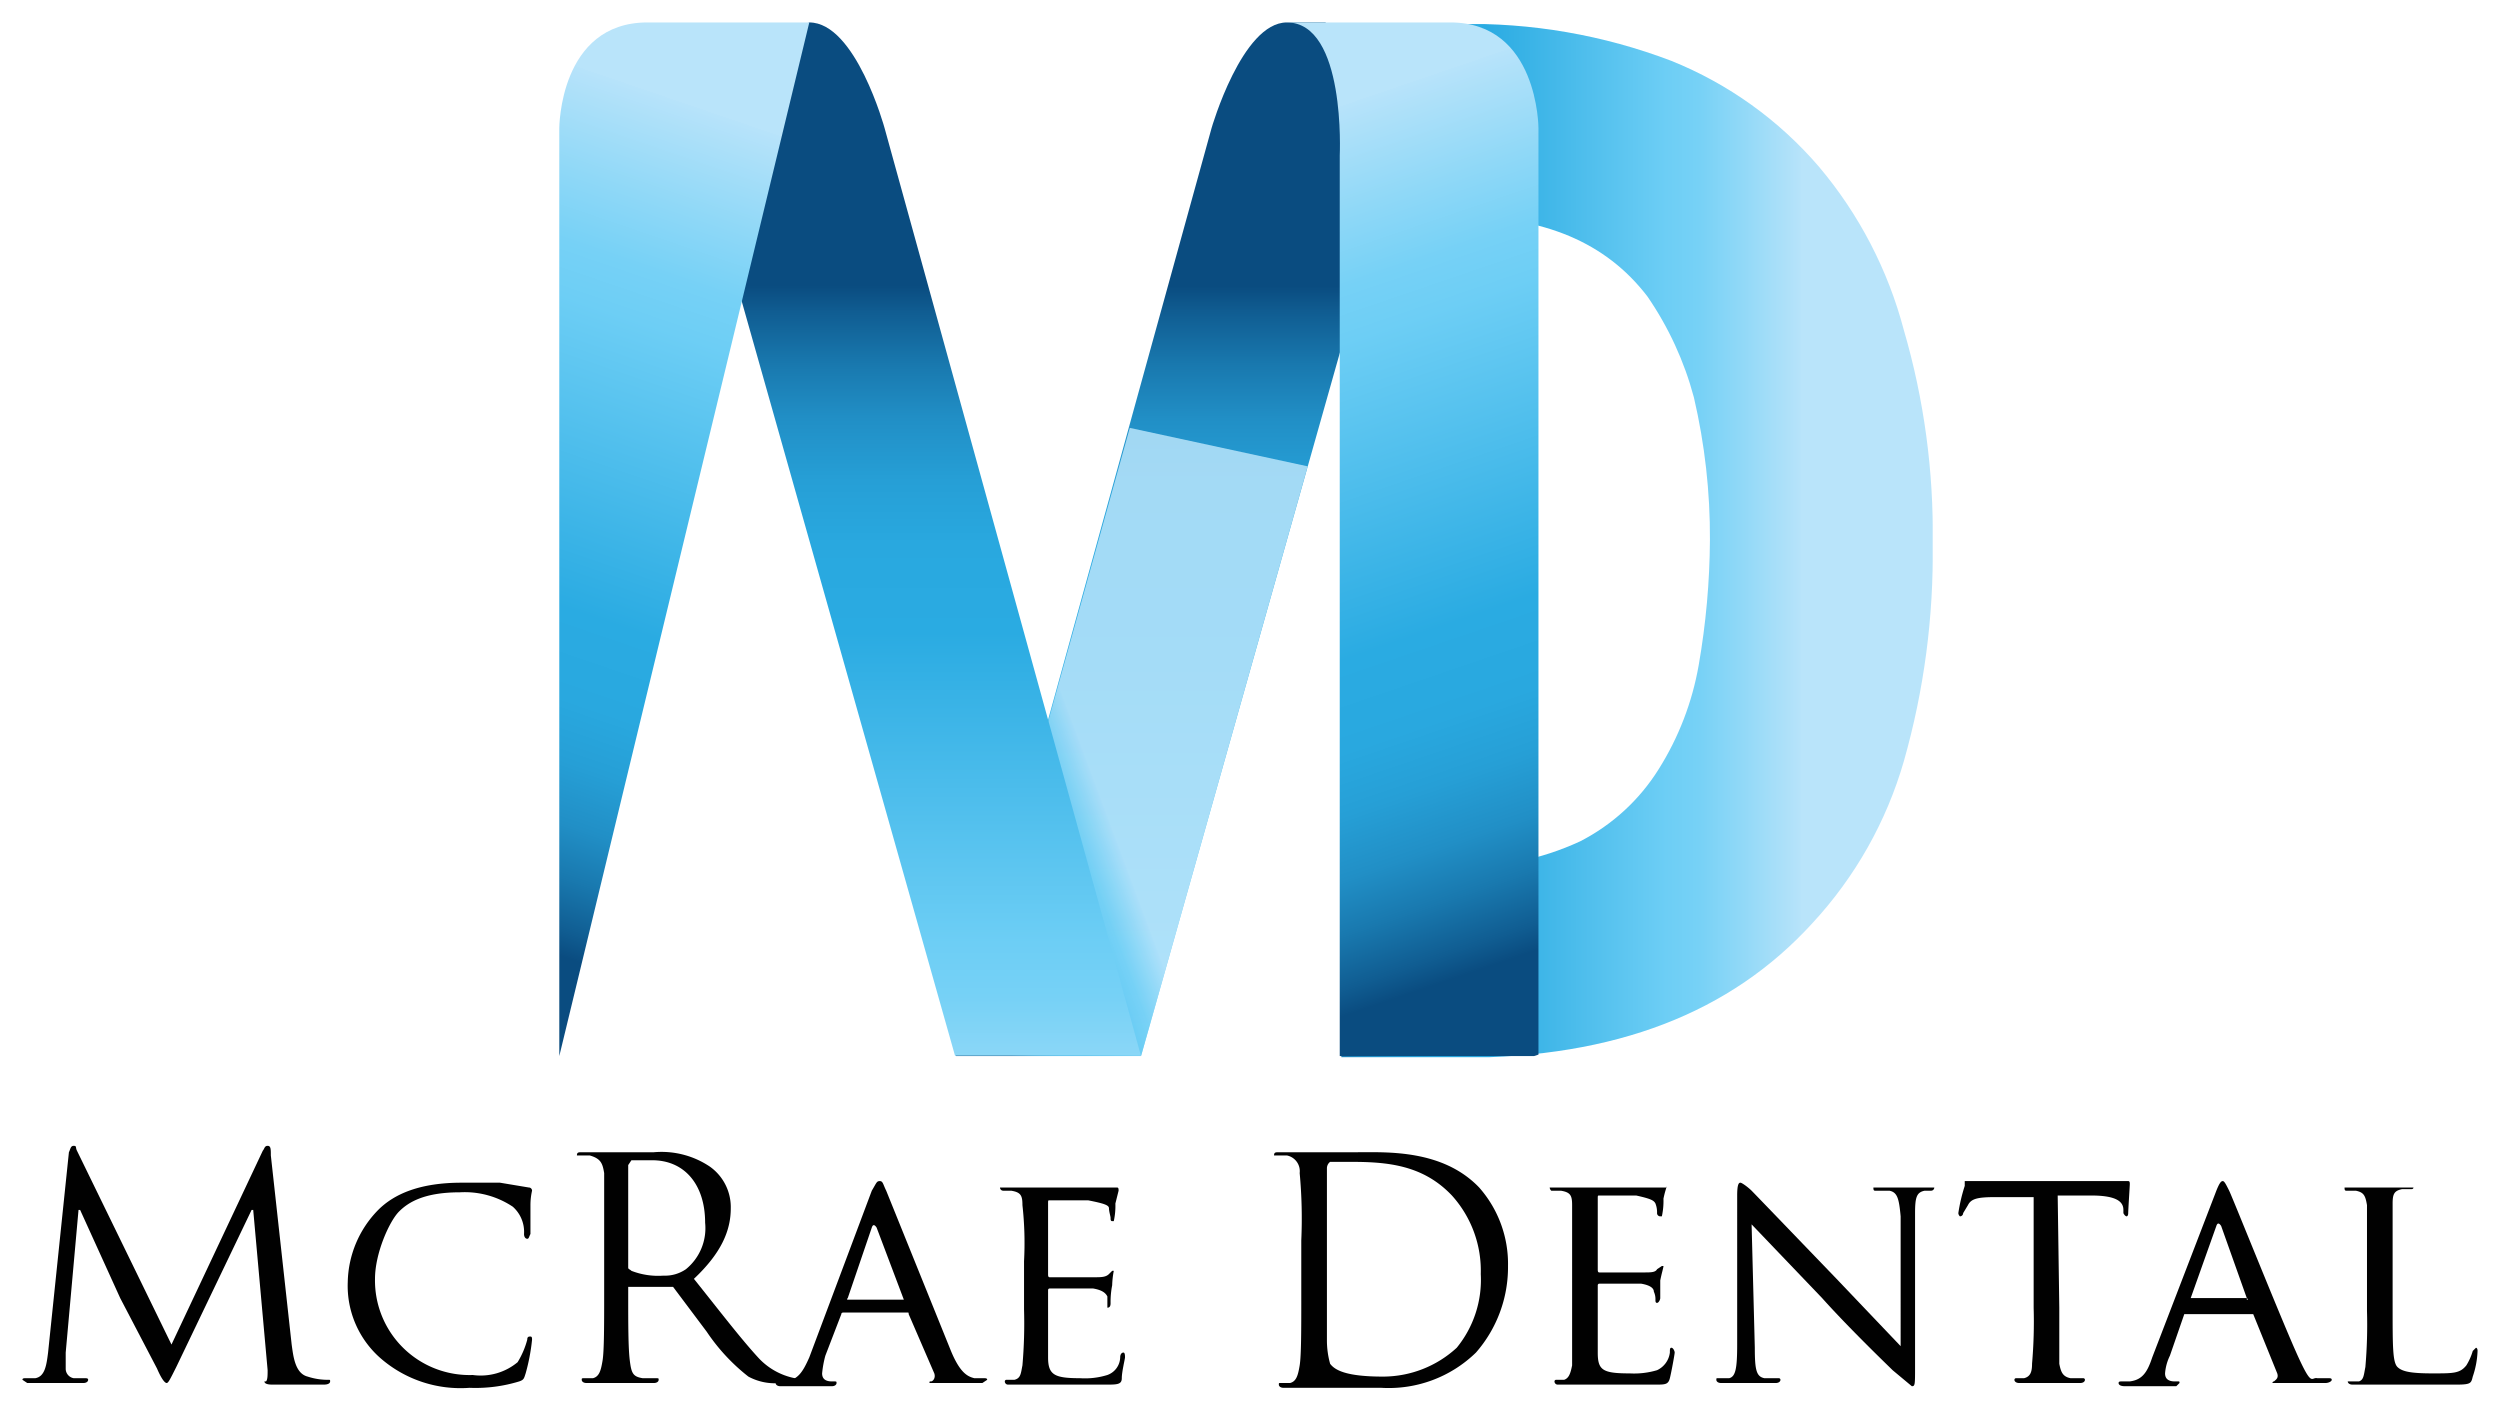 <svg xmlns="http://www.w3.org/2000/svg" xmlns:xlink="http://www.w3.org/1999/xlink" viewBox="0 0 156 88" width="156px" height="88px">
  <defs>
    <clipPath id="aLogo">
      <path d="M84.7,2.5l-1,11H91c5.3,0,9.2,1.6,11.8,5a20.4,20.4,0,0,1,2.9,6.3,38.3,38.3,0,0,1,1,8.9,47.1,47.1,0,0,1-.7,7.8,18,18,0,0,1-2.5,6.5,12.5,12.5,0,0,1-4.9,4.5,17.4,17.4,0,0,1-7.8,1.6H83.7V66h7.5c9.6,0,16.8-2.8,21.9-8.4a25.1,25.1,0,0,0,5.7-10.1,47.2,47.2,0,0,0,1.8-13.6,45.1,45.1,0,0,0-1.8-13.3,26.1,26.1,0,0,0-5.3-10.2,23.9,23.9,0,0,0-9.2-6.6A35.2,35.2,0,0,0,91,1.5Z" fill="none"/>
    </clipPath>
    <linearGradient id="bLogo" x1="1992.67" y1="4048.46" x2="1993.23" y2="4048.46" gradientTransform="matrix(-57.88, 0, 0, 57.88, 115448.79, -234284.01)" gradientUnits="userSpaceOnUse">
      <stop offset="0" stop-color="#b9e4fa"/>
      <stop offset="0" stop-color="#b7e3fa"/>
      <stop offset="0.12" stop-color="#8fd8f7"/>
      <stop offset="0.2" stop-color="#76d1f6"/>
      <stop offset="0.26" stop-color="#6dcef5"/>
      <stop offset="0.61" stop-color="#2aabe2"/>
      <stop offset="0.71" stop-color="#29a8df"/>
      <stop offset="0.78" stop-color="#269fd6"/>
      <stop offset="0.85" stop-color="#218fc6"/>
      <stop offset="0.91" stop-color="#1979af"/>
      <stop offset="0.97" stop-color="#105d92"/>
      <stop offset="1" stop-color="#0a4c80"/>
    </linearGradient>
    <clipPath id="cLogo">
      <path d="M80.3,1.4C77.5,1.4,75.6,8,75.6,8l-16,57.9H71.2L87.4,8.6a14.2,14.2,0,0,0-4.7-7.2Z" fill="none"/>
    </clipPath>
    <linearGradient id="dLogo" x1="1992.91" y1="4088.56" x2="1993.48" y2="4088.56" gradientTransform="translate(-396734.9 193484.3) rotate(-90) scale(97.05)" xlink:href="#bLogo"/>
    <clipPath id="eLogo">
      <path d="M80.3,1.4c3.7,0,3.3,8.3,3.3,8.3V65.9H96V8s0-6.6-5.5-6.6Z" fill="none"/>
    </clipPath>
    <linearGradient id="fLogo" x1="1912.98" y1="4100.77" x2="1913.55" y2="4100.77" gradientTransform="matrix(0, 94.04, 94.04, 0, -385541.3, -179887.2)" xlink:href="#bLogo"/>
    <clipPath id="gLogo">
      <rect x="59.6" y="26.7" width="22" height="39.22" fill="none"/>
    </clipPath>
    <clipPath id="hLogo">
      <polyline points="81.6 29.1 71.2 65.9 59.6 65.9 70.5 26.7" fill="none"/>
    </clipPath>
    <linearGradient id="iLogo" x1="1993.55" y1="3895.77" x2="1994.12" y2="3895.77" gradientTransform="matrix(-19.07, 0, 0, 19.07, 38084.28, -74230.36)" xlink:href="#bLogo"/>
    <clipPath id="jLogo">
      <path d="M47.9,2.7c-3.7,3-4.5,5.9-4.5,5.9L59.6,65.9H71.2L55.2,8s-1.8-6.6-4.7-6.6Z" fill="none"/>
    </clipPath>
    <linearGradient id="kLogo" x1="1992.91" y1="4131.65" x2="1993.48" y2="4131.65" gradientTransform="matrix(0, -97.05, -97.05, 0, 401047.48, 193484.26)" xlink:href="#bLogo"/>
    <clipPath id="lLogo">
      <path d="M40.4,1.4C34.9,1.4,34.9,8,34.9,8V65.9L50.5,1.4Zm10.1,0h0m0,0h0" fill="none"/>
    </clipPath>
    <linearGradient id="mLogo" x1="1926.92" y1="4142.89" x2="1927.48" y2="4142.89" gradientTransform="translate(181273.3 389624.2) rotate(-180) scale(94.04)" xlink:href="#bLogo"/>
  </defs>
  <g style="isolation: isolate">
    <g>
      <g clip-path="url(#aLogo)">
        <rect x="83.7" y="1.5" width="36.9" height="64.47" fill="url(#bLogo)"/>
      </g>
      <g clip-path="url(#cLogo)">
        <rect x="59.6" y="1.4" width="27.8" height="64.47" fill="url(#dLogo)"/>
      </g>
      <g clip-path="url(#eLogo)">
        <rect x="70.6" y="0.6" width="35" height="66.12" transform="translate(-6.1 29.3) rotate(-18.3)" fill="url(#fLogo)"/>
      </g>
      <g opacity="0.85" style="mix-blend-mode: multiply">
        <g clip-path="url(#gLogo)">
          <g clip-path="url(#hLogo)">
            <rect x="53.5" y="24.1" width="34.3" height="44.43" transform="translate(-11.7 27.5) rotate(-20.4)" fill="url(#iLogo)"/>
          </g>
        </g>
      </g>
      <g clip-path="url(#jLogo)">
        <rect x="43.4" y="1.4" width="27.8" height="64.47" fill="url(#kLogo)"/>
      </g>
      <g clip-path="url(#lLogo)">
        <rect x="9.7" y="16.2" width="66.1" height="35.04" transform="translate(-2.6 63.7) rotate(-71.7)" fill="url(#mLogo)"/>
      </g>
      <g>
        <path d="M18.2,83.9c.1.7.2,1.8,1,2a4,4,0,0,0,1.3.2c.1,0,.1,0,.1.1s-.1.2-.4.2H17c-.4,0-.5-.1-.5-.2h.1c.1-.1.1-.4.1-.7l-.9-10h-.1L11,85.3c-.4.8-.5,1-.6,1s-.3-.2-.6-.9L7.5,81,5,75.5H4.9l-.8,8.9v1a.6.6,0,0,0,.5.6h.7c.1,0,.2,0,.2.1s-.1.2-.3.2H1.7l-.3-.2c0-.1.1-.1.2-.1h.6c.6-.1.7-.8.8-1.6L4.3,71.9c.1-.2.1-.4.3-.4s.1.1.2.3l5.9,12.1,5.7-12.1c.1-.1.1-.3.3-.3s.2.2.2.6Z" fill="#010101"/>
        <path d="M23.8,84.8A6,6,0,0,1,21.7,80a6.6,6.6,0,0,1,1.9-4.5c1-1,2.6-1.7,5.2-1.7h2.4l1.8.3a.2.2,0,0,1,.2.2,4.1,4.1,0,0,0-.1.9V77c-.1.2-.1.3-.2.3s-.2-.1-.2-.3a2.1,2.1,0,0,0-.7-1.7,5.4,5.4,0,0,0-3.3-.9c-2.2,0-3.2.6-3.8,1.2s-1.5,2.6-1.5,4.2a5.9,5.9,0,0,0,6.1,6,3.6,3.6,0,0,0,2.8-.8,5.3,5.3,0,0,0,.6-1.4c0-.2.1-.2.2-.2s.1.1.1.2a12.3,12.3,0,0,1-.4,2.1c-.1.3-.1.4-.4.5a9.3,9.3,0,0,1-3.1.4,7.6,7.6,0,0,1-5.5-1.8" fill="#010101"/>
        <path d="M37.7,77.4V73.2c-.1-.6-.2-.9-.9-1.1H36c0-.2.1-.2.3-.2h4.5a5.4,5.4,0,0,1,3.5.9,3.1,3.1,0,0,1,1.3,2.6c0,1.4-.6,2.8-2.3,4.4,1.6,2,2.9,3.7,4,4.9A4.2,4.2,0,0,0,49.6,86h.8c.1,0,.2,0,.2.1s-.2.2-.5.2H48.7a3.5,3.5,0,0,1-2-.4,12.1,12.1,0,0,1-2.6-2.8L42,80.3H39.2v.5c0,1.8,0,3.3.1,4.1s.2,1,.8,1.1h.8c.2,0,.2,0,.2.1s-.1.2-.3.2H36.6c-.2,0-.3-.1-.3-.2s0-.1.2-.1H37c.4-.1.5-.5.6-1.1s.1-2.3.1-4.1Zm1.5,1.7c0,.1.1.1.2.2a4.6,4.6,0,0,0,2,.3,2.3,2.3,0,0,0,1.4-.4A3.3,3.3,0,0,0,44,76.3c0-2.4-1.3-3.9-3.3-3.9H39.4l-.2.3Z" fill="#010101"/>
        <path d="M54.4,74.3c.3-.5.3-.6.5-.6s.2.2.4.6l4,9.9c.6,1.5,1.1,1.7,1.5,1.8h.6c.1,0,.2,0,.2.1l-.3.2H58c0-.1,0-.1.1-.1s.3-.2.2-.5l-1.6-3.7c0-.1,0-.1-.1-.1H52.7c-.1,0-.2,0-.2.1l-1,2.6a6.5,6.5,0,0,0-.2,1.1c0,.4.3.5.6.5H52c.2,0,.2,0,.2.1s-.1.2-.3.2H48.7c-.2,0-.3-.1-.3-.2a.1.1,0,0,1,.1-.1H49c.8-.1,1.1-.6,1.5-1.5Zm1.9,6.8h.1l-1.7-4.5q-.2-.3-.3,0L52.9,81c-.1.1,0,.1,0,.1Z" fill="#010101"/>
        <path d="M63.9,78.7a21.3,21.3,0,0,0-.1-3.5c0-.6-.1-.8-.7-.9h-.5a.2.2,0,0,1-.2-.2h7.3c.1,0,.1.1.1.2l-.2.8a4.5,4.5,0,0,1-.1,1.1h-.1c-.1,0-.1-.1-.1-.2s-.1-.4-.1-.6-.3-.3-1.3-.5H65.5c-.1,0-.1,0-.1.2v4.4c0,.1,0,.2.1.2h2.8c.4,0,.7,0,.9-.2l.2-.2h.1a5.5,5.5,0,0,0-.1.9,5.4,5.4,0,0,0-.1,1.1c0,.1,0,.3-.2.3v-.7c-.1-.2-.3-.4-.9-.5H65.5a.1.1,0,0,0-.1.1v4.2c0,1.1.4,1.3,2,1.3a4.7,4.7,0,0,0,1.7-.2,1.2,1.2,0,0,0,.8-1.1c0-.2.1-.3.2-.3s.1.2.1.3S70,85.6,70,86s-.3.4-1,.4H62.9a.2.2,0,0,1-.2-.2.1.1,0,0,1,.1-.1h.5c.4-.1.4-.4.5-.9a30.4,30.4,0,0,0,.1-3.5Z" fill="#010101"/>
        <path d="M81.2,77.4a30.6,30.6,0,0,0-.1-4.2,1,1,0,0,0-.8-1.1h-.8c0-.2.1-.2.3-.2h4.8c1.9,0,5.4-.2,7.7,2.2a7.2,7.2,0,0,1,1.8,4.9,8.1,8.1,0,0,1-2,5.4,7.8,7.8,0,0,1-5.9,2.2H80.1c-.2,0-.3-.1-.3-.2s0-.1.1-.1h.6c.4-.1.5-.5.6-1.1s.1-2.3.1-4.1Zm1.6,2.1v4.1a5.4,5.4,0,0,0,.2,1.5c.3.4,1,.8,3.3.8a6.8,6.8,0,0,0,4.6-1.8,6.7,6.7,0,0,0,1.5-4.6,7,7,0,0,0-1.8-4.9c-1.8-1.9-4-2.1-6.3-2.1H83a.5.5,0,0,0-.2.4v6.5Z" fill="#010101"/>
        <path d="M98.1,78.7V75.2c0-.6-.1-.8-.7-.9h-.6a.3.3,0,0,1-.1-.2H104V74c0,.1-.1.3-.2.8a4.5,4.5,0,0,1-.1,1.1h-.1a.2.2,0,0,1-.2-.2,1.5,1.5,0,0,0-.1-.6c-.1-.2-.3-.3-1.2-.5H99.8c-.1,0-.1,0-.1.2v4.4c0,.1,0,.2.1.2h2.8c.4,0,.7,0,.8-.2l.3-.2h.1c0,.1-.1.4-.2.9v1.1c0,.1-.1.3-.2.3s-.1-.1-.1-.2a1.1,1.1,0,0,0-.1-.5c0-.2-.2-.4-.8-.5H99.8a.1.1,0,0,0-.1.1v4.2c0,1.1.3,1.3,2,1.3a5,5,0,0,0,1.7-.2,1.4,1.4,0,0,0,.8-1.1c0-.2,0-.3.1-.3s.2.2.2.3-.2,1.2-.3,1.6-.3.4-.9.4H97.2a.2.2,0,0,1-.2-.2.1.1,0,0,1,.1-.1h.5c.3-.1.4-.4.5-.9V78.7Z" fill="#010101"/>
        <path d="M109.5,84.1c0,1.4.1,1.8.6,1.9h.9a.1.1,0,0,1,.1.1c0,.1-.1.2-.3.2h-3.4c-.2,0-.3-.1-.3-.2s0-.1.1-.1h.7c.4-.1.5-.6.5-2.1V74.6c0-.7.1-.8.2-.8s.5.3.7.5,2.7,2.8,5.3,5.5l4,4.2V75.9c-.1-1.1-.2-1.5-.7-1.6H117c-.1,0-.1-.1-.1-.2h3.8a.2.2,0,0,1-.2.2h-.4c-.5.1-.6.4-.6,1.4v9.6c0,1.1,0,1.2-.2,1.2l-1.2-1c-.2-.2-2.7-2.6-4.4-4.5l-4.4-4.6Z" fill="#010101"/>
        <path d="M128.5,81.6v3.5c.1.5.2.8.7.9h.8a.1.1,0,0,1,.1.1c0,.1-.1.2-.3.2H126c-.2,0-.3-.1-.3-.2a.1.1,0,0,1,.1-.1h.5c.4-.1.5-.4.5-.9a30.4,30.4,0,0,0,.1-3.5V74.7h-2.4c-1.1,0-1.5.1-1.7.5l-.3.5a.2.2,0,0,1-.2.2.3.3,0,0,1-.1-.2,10.5,10.5,0,0,1,.4-1.7v-.3h10.2c.1,0,.1.1.1.2s-.1,1.6-.1,1.8-.1.2-.1.2-.1,0-.2-.2v-.2c0-.5-.4-.9-2-.9h-2.1Z" fill="#010101"/>
        <path d="M138.3,74.3c.2-.5.3-.6.4-.6s.2.2.4.6,3,7.4,4.1,9.9,1,1.7,1.4,1.8h.7c.1,0,.2,0,.2.1s-.2.2-.4.2h-3.3a.1.1,0,0,1,.1-.1c.1-.1.3-.2.2-.5l-1.5-3.7h-4.3l-.9,2.6a3,3,0,0,0-.3,1.1c0,.4.3.5.6.5h.2c.1,0,.1,0,.1.1l-.2.2h-3.2c-.3,0-.4-.1-.4-.2s.1-.1.2-.1h.5c.8-.1,1.1-.6,1.4-1.5Zm1.9,6.8c.1,0,.1,0,0-.1l-1.6-4.5q-.2-.3-.3,0L136.7,81h3.5Z" fill="#010101"/>
        <path d="M149.3,81.6c0,2.4,0,3.4.3,3.7s.9.4,2.2.4,1.7,0,2.1-.5a3.6,3.6,0,0,0,.4-.9l.2-.2s.1,0,.1.2a5.5,5.5,0,0,1-.3,1.6c-.1.4-.1.5-1,.5h-6.5c-.2,0-.3-.1-.3-.2h.7c.3-.1.3-.4.4-.9a30.4,30.4,0,0,0,.1-3.5V75.2c-.1-.6-.2-.8-.7-.9h-.6c-.1,0-.1-.1-.1-.2h4.3a.1.1,0,0,1-.1.1h-.6c-.5.1-.6.3-.6.9v6.4Z" fill="#010101"/>
      </g>
    </g>
  </g>
</svg>
